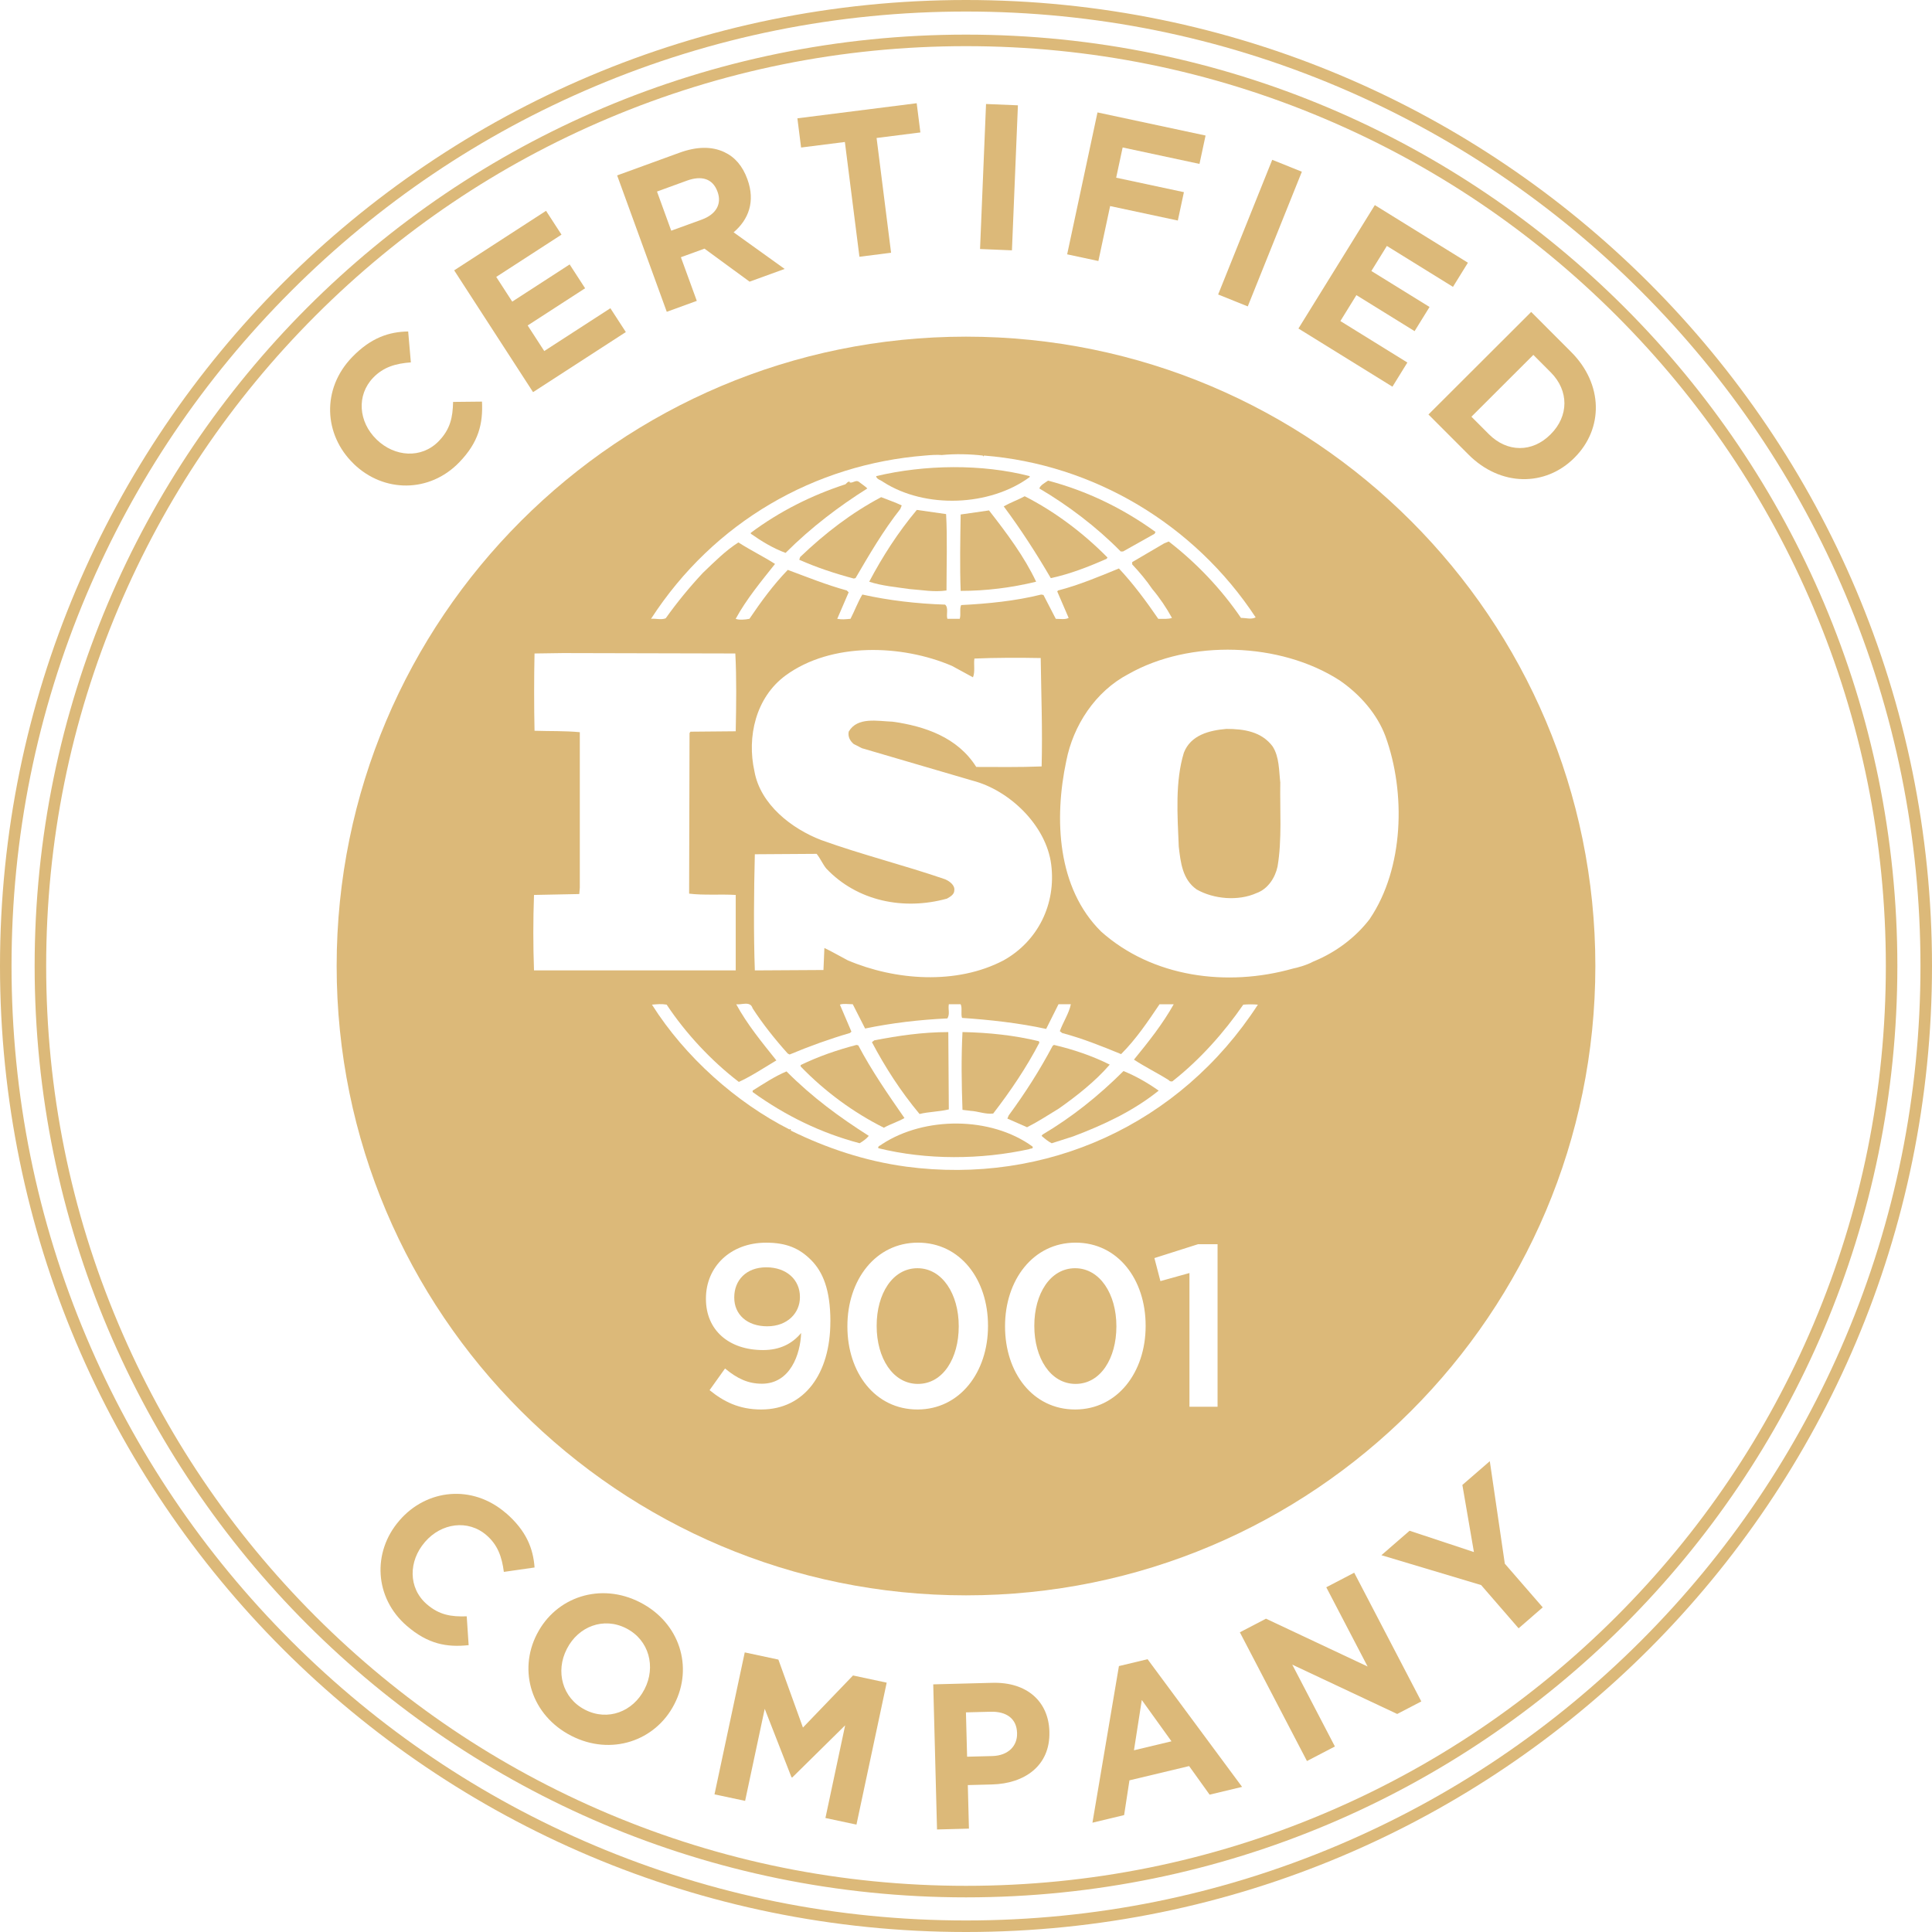 <svg width="100" height="100" viewBox="0 0 100 100" fill="none" xmlns="http://www.w3.org/2000/svg">
<g clip-path="url(#clip0_557_1181)">
<path d="M50 0C22.385 0 0 22.385 0 50C0 77.615 22.385 100 50 100C77.615 100 100 77.615 100 50C100 22.385 77.615 0 50 0ZM84.933 84.933C80.395 89.47 75.112 93.033 69.23 95.521C63.14 98.097 56.67 99.403 50 99.403C43.33 99.403 36.861 98.097 30.77 95.521C24.888 93.033 19.605 89.47 15.067 84.933C10.53 80.395 6.967 75.112 4.479 69.23C1.903 63.14 0.597 56.67 0.597 50C0.597 43.33 1.903 36.861 4.479 30.77C6.967 24.888 10.53 19.605 15.067 15.067C19.605 10.53 24.888 6.967 30.77 4.479C36.86 1.903 43.33 0.597 50 0.597C56.67 0.597 63.139 1.903 69.23 4.479C75.112 6.967 80.395 10.53 84.933 15.067C89.47 19.605 93.033 24.888 95.521 30.77C98.097 36.86 99.403 43.33 99.403 50C99.403 56.67 98.097 63.139 95.521 69.23C93.033 75.112 89.47 80.395 84.933 84.933Z" fill="#DCB979"/>
<path d="M44.894 25.284C44.778 25.163 44.615 25.067 44.472 24.951C44.303 24.809 44.16 25.019 43.976 24.972V24.924C43.881 24.924 43.834 24.998 43.76 25.066C42.008 25.636 40.355 26.464 38.861 27.578V27.625C39.431 28.027 40.022 28.381 40.661 28.618C41.987 27.293 43.427 26.206 44.894 25.282V25.284Z" fill="#DCB979"/>
<path d="M47.488 65.643C46.2 65.643 45.376 66.967 45.376 68.613V68.637C45.376 70.283 46.21 71.631 47.512 71.631C48.813 71.631 49.624 70.295 49.624 68.661V68.637C49.624 66.991 48.778 65.643 47.488 65.643Z" fill="#DCB979"/>
<path d="M45.722 24.951C47.901 26.345 51.237 26.208 53.297 24.693V24.645C50.816 24.002 47.855 24.048 45.348 24.645C45.369 24.809 45.606 24.855 45.722 24.951Z" fill="#DCB979"/>
<path d="M58.125 28.546L59.761 27.628L59.809 27.533C58.105 26.298 56.23 25.4 54.246 24.877C54.078 24.998 53.845 25.115 53.797 25.283C55.285 26.16 56.752 27.268 58.009 28.545H58.125V28.546Z" fill="#DCB979"/>
<path d="M39.663 65.596C38.613 65.596 38.005 66.276 38.005 67.147V67.17C38.005 68.028 38.661 68.649 39.711 68.649C40.76 68.649 41.404 67.957 41.404 67.147V67.123C41.404 66.252 40.724 65.596 39.663 65.596Z" fill="#DCB979"/>
<path d="M47.454 26.393C46.482 27.554 45.675 28.811 44.99 30.109C45.633 30.325 46.436 30.394 47.075 30.49C47.74 30.537 48.331 30.658 48.991 30.563C48.991 29.26 49.039 27.839 48.97 26.609L47.455 26.393H47.454Z" fill="#DCB979"/>
<path d="M46.673 26.16C46.319 25.991 45.961 25.875 45.608 25.733C44.093 26.536 42.721 27.581 41.416 28.831L41.369 28.973C42.272 29.375 43.216 29.685 44.187 29.945L44.282 29.924C44.989 28.715 45.702 27.485 46.599 26.345L46.673 26.16Z" fill="#DCB979"/>
<path d="M51.951 26.207C52.848 27.41 53.655 28.667 54.389 29.924C55.407 29.707 56.354 29.327 57.276 28.927L57.324 28.858C56.067 27.581 54.579 26.467 53.039 25.686C52.685 25.876 52.284 26.019 51.952 26.209L51.951 26.207Z" fill="#DCB979"/>
<path d="M49.724 26.63C49.703 27.933 49.676 29.327 49.724 30.584C51.049 30.584 52.352 30.419 53.63 30.109C53.018 28.811 52.115 27.602 51.191 26.419C50.721 26.488 50.199 26.561 49.724 26.63Z" fill="#DCB979"/>
<path d="M55.648 65.643C54.36 65.643 53.536 66.967 53.536 68.613V68.637C53.536 70.283 54.37 71.631 55.672 71.631C56.973 71.631 57.784 70.295 57.784 68.661V68.637C57.784 66.991 56.937 65.643 55.648 65.643Z" fill="#DCB979"/>
<path d="M38.957 56.451V56.524C40.661 57.754 42.509 58.651 44.494 59.173C44.663 59.077 44.852 58.936 44.969 58.792C43.454 57.827 42.055 56.807 40.709 55.456C40.091 55.715 39.527 56.095 38.957 56.449V56.451Z" fill="#DCB979"/>
<path d="M46.815 57.87C45.96 56.64 45.11 55.41 44.424 54.107L44.328 54.086C43.336 54.345 42.366 54.678 41.442 55.127V55.2C42.693 56.498 44.187 57.591 45.749 58.371C46.082 58.182 46.484 58.06 46.815 57.87Z" fill="#DCB979"/>
<path d="M45.654 59.221C45.585 59.294 45.416 59.316 45.464 59.431C47.972 60.049 50.769 60.028 53.276 59.479C53.324 59.431 53.514 59.479 53.44 59.342C51.287 57.779 47.857 57.779 45.655 59.221H45.654Z" fill="#DCB979"/>
<path d="M49.111 57.422L49.084 53.421C47.758 53.421 46.482 53.61 45.252 53.848L45.131 53.943C45.818 55.246 46.625 56.498 47.596 57.66C48.066 57.543 48.613 57.543 49.111 57.422Z" fill="#DCB979"/>
<path d="M53.961 58.726L53.913 58.794C54.078 58.936 54.246 59.079 54.436 59.175L55.545 58.821C57.108 58.23 58.648 57.518 59.973 56.451C59.403 56.049 58.791 55.696 58.152 55.438C56.849 56.736 55.476 57.828 53.961 58.726Z" fill="#DCB979"/>
<path d="M66.27 40.527C66.195 39.884 66.222 39.176 65.869 38.632C65.299 37.872 64.401 37.728 63.478 37.728C62.602 37.803 61.63 38.041 61.276 38.963C60.822 40.451 60.943 42.178 61.012 43.814C61.108 44.642 61.202 45.518 61.936 46.036C62.812 46.538 64.09 46.654 65.039 46.225C65.63 46.015 66.004 45.424 66.125 44.854C66.363 43.482 66.242 41.872 66.267 40.526L66.27 40.527Z" fill="#DCB979"/>
<path d="M50 17.425C32.009 17.425 17.425 32.009 17.425 50C17.425 67.991 32.009 82.575 50 82.575C67.991 82.575 82.575 67.991 82.575 50C82.575 32.009 67.991 17.425 50 17.425ZM47.881 23.579C48.187 23.552 48.492 23.531 48.751 23.552C49.437 23.483 50.218 23.504 50.863 23.579L50.91 23.627L50.931 23.579C56.59 24.028 61.819 27.125 64.993 31.955C64.755 32.076 64.518 31.982 64.233 31.982C63.213 30.488 61.937 29.142 60.495 28.028L60.258 28.124L58.602 29.095V29.212C59.003 29.639 59.336 30.04 59.642 30.489C60.022 30.939 60.376 31.461 60.66 31.983C60.47 32.052 60.211 32.031 59.952 32.031C59.334 31.128 58.649 30.204 57.915 29.424C56.875 29.851 55.857 30.279 54.764 30.564L54.722 30.612L55.313 31.983C55.145 32.079 54.86 32.031 54.648 32.031L54.009 30.795L53.892 30.774C52.563 31.107 51.121 31.249 49.749 31.318C49.654 31.528 49.749 31.793 49.675 32.03H49.036C48.967 31.813 49.109 31.46 48.919 31.295C47.452 31.248 46.006 31.079 44.634 30.773C44.397 31.174 44.233 31.622 44.022 32.03C43.758 32.051 43.596 32.078 43.336 32.03L43.927 30.658L43.831 30.563C42.787 30.277 41.794 29.876 40.776 29.497C40.021 30.277 39.382 31.154 38.791 32.03C38.554 32.078 38.242 32.098 38.079 32.03C38.622 31.033 39.382 30.109 40.116 29.189C39.525 28.809 38.839 28.477 38.221 28.076C37.555 28.498 36.991 29.069 36.373 29.66C35.666 30.419 35.027 31.201 34.457 32.003C34.219 32.098 33.934 32.003 33.697 32.03C36.964 26.983 42.194 24.028 47.879 23.579H47.881ZM48.942 45.519C46.815 44.785 44.613 44.242 42.508 43.482C40.966 42.891 39.357 41.634 39.051 39.93C38.649 38.136 39.119 36.098 40.661 34.963C43.025 33.231 46.673 33.352 49.275 34.467L50.361 35.058C50.482 34.773 50.388 34.372 50.436 34.087C51.502 34.039 52.8 34.039 53.867 34.06C53.894 36.024 53.963 37.728 53.915 39.67C52.781 39.718 51.572 39.697 50.531 39.697C49.56 38.155 47.855 37.585 46.199 37.354C45.418 37.327 44.378 37.09 43.928 37.872C43.881 38.136 43.997 38.346 44.187 38.51L44.613 38.727L50.34 40.406C52.257 40.901 54.151 42.728 54.409 44.739C54.673 46.797 53.722 48.713 51.949 49.706C49.511 50.988 46.339 50.751 43.879 49.706C43.473 49.495 43.072 49.257 42.67 49.067L42.622 50.207L39.07 50.228C39.002 48.333 39.022 46.133 39.07 44.216L42.269 44.195C42.458 44.428 42.575 44.713 42.764 44.951C44.375 46.655 46.787 47.13 49.013 46.513C49.178 46.418 49.394 46.303 49.394 46.087C49.436 45.828 49.157 45.616 48.94 45.522L48.942 45.519ZM27.64 46.322L29.984 46.275L30.011 45.942V37.898C29.23 37.824 28.469 37.851 27.667 37.824C27.64 36.546 27.64 35.079 27.667 33.824L29.134 33.803L38.06 33.824C38.128 35.058 38.108 36.5 38.081 37.851L35.737 37.872L35.69 37.946L35.669 46.254C36.424 46.349 37.3 46.275 38.081 46.322V50.228H27.64C27.593 48.925 27.593 47.648 27.64 46.322ZM42.979 68.41C42.979 71.094 41.643 72.955 39.4 72.955C38.243 72.955 37.443 72.537 36.728 71.954L37.528 70.833C38.161 71.358 38.721 71.621 39.437 71.621C40.904 71.621 41.43 70.094 41.466 68.997C41 69.558 40.357 69.879 39.497 69.879C37.731 69.879 36.539 68.854 36.539 67.231V67.207C36.539 65.573 37.803 64.321 39.652 64.321C40.702 64.321 41.37 64.607 41.979 65.216C42.588 65.825 42.981 66.755 42.981 68.389V68.413L42.979 68.41ZM51.139 68.637C51.139 71.022 49.684 72.955 47.488 72.955C45.292 72.955 43.861 71.046 43.861 68.661V68.637C43.861 66.251 45.316 64.319 47.512 64.319C49.708 64.319 51.139 66.228 51.139 68.613V68.637ZM59.298 68.637C59.298 71.022 57.843 72.955 55.648 72.955C53.452 72.955 52.021 71.046 52.021 68.661V68.637C52.021 66.251 53.476 64.319 55.672 64.319C57.867 64.319 59.298 66.228 59.298 68.613V68.637ZM63.021 72.812H61.566V65.892L60.063 66.31L59.752 65.118L62.008 64.401H63.021V72.812ZM46.884 60.382C44.778 60.097 42.788 59.431 40.919 58.513C40.967 58.486 40.919 58.439 40.898 58.439C40.872 58.439 40.872 58.466 40.872 58.466C38.106 57.067 35.451 54.703 33.746 52C34.031 51.979 34.221 51.952 34.506 52C35.498 53.494 36.822 54.913 38.243 56C38.909 55.694 39.546 55.266 40.185 54.886C39.43 53.942 38.67 53.018 38.106 51.979C38.364 52.027 38.84 51.789 38.955 52.19C39.478 52.997 40.116 53.8 40.776 54.533L40.872 54.581C41.89 54.154 42.93 53.778 43.995 53.467L44.07 53.398L43.473 52C43.642 51.931 43.9 51.979 44.139 51.979L44.778 53.236C46.149 52.951 47.57 52.782 49.037 52.713C49.179 52.476 49.064 52.264 49.111 51.979H49.722C49.818 52.169 49.722 52.474 49.795 52.687C51.215 52.782 52.751 52.951 54.149 53.257L54.788 51.979H55.427C55.331 52.454 55.025 52.903 54.857 53.373L54.978 53.469C56.043 53.754 56.988 54.134 58.028 54.561C58.809 53.781 59.427 52.857 60.018 51.98H60.752C60.182 52.998 59.449 53.922 58.694 54.846C59.258 55.221 59.903 55.533 60.494 55.907C60.542 55.982 60.684 56.003 60.727 55.934C62.105 54.848 63.355 53.448 64.352 52.001C64.585 51.98 64.895 51.98 65.108 52.001C61.085 58.203 54.151 61.354 46.882 60.383L46.884 60.382ZM70.909 47.552C70.149 48.549 69.13 49.283 68.07 49.731L67.97 49.773C67.612 49.969 67.094 50.1 66.93 50.131C63.498 51.103 59.64 50.581 56.991 48.215C54.721 45.967 54.552 42.392 55.191 39.385C55.545 37.564 56.685 35.791 58.41 34.888C61.582 33.088 66.27 33.231 69.346 35.221C70.412 35.955 71.288 36.973 71.71 38.107C72.776 41.042 72.661 44.948 70.907 47.549L70.909 47.552Z" fill="#DCB979"/>
<path d="M50.219 57.496C50.625 57.516 51 57.685 51.407 57.637C52.304 56.476 53.133 55.246 53.798 53.969L53.772 53.894C52.515 53.588 51.17 53.445 49.818 53.419C49.749 54.818 49.77 56.048 49.818 57.446L50.219 57.494V57.496Z" fill="#DCB979"/>
<path d="M52.14 57.897L53.16 58.346C53.724 58.061 54.269 57.707 54.812 57.374C55.715 56.736 56.685 55.98 57.44 55.104C56.543 54.655 55.572 54.324 54.554 54.085L54.485 54.133C53.819 55.389 53.066 56.572 52.211 57.733L52.142 57.897H52.14Z" fill="#DCB979"/>
<path d="M26.187 78.319C24.442 76.809 22.081 77.076 20.682 78.691L20.669 78.707C19.257 80.337 19.379 82.703 21.051 84.15C22.154 85.106 23.133 85.273 24.257 85.153L24.158 83.661C23.354 83.688 22.739 83.595 22.09 83.033C21.116 82.189 21.146 80.795 21.99 79.821L22.003 79.804C22.846 78.831 24.225 78.633 25.182 79.463C25.758 79.961 25.978 80.577 26.079 81.361L27.669 81.133C27.6 80.164 27.251 79.237 26.188 78.316L26.187 78.319Z" fill="#DCB979"/>
<path d="M33.134 82.939C31.072 81.879 28.775 82.666 27.799 84.566L27.788 84.585C26.812 86.485 27.503 88.782 29.564 89.842C31.627 90.902 33.924 90.115 34.9 88.215L34.91 88.196C35.887 86.296 35.196 83.999 33.134 82.939ZM33.364 87.424L33.354 87.444C32.766 88.59 31.464 89.103 30.281 88.496C29.097 87.888 28.746 86.502 29.336 85.356L29.346 85.336C29.934 84.19 31.236 83.676 32.419 84.285C33.603 84.893 33.954 86.279 33.364 87.426V87.424Z" fill="#DCB979"/>
<path d="M41.56 89.418L40.289 85.9L38.548 85.528L36.982 92.876L38.567 93.213L39.582 88.448L40.967 91.991L41.009 92L43.745 89.303L42.724 94.099L44.33 94.442L45.895 87.094L44.152 86.722L41.56 89.418Z" fill="#DCB979"/>
<path d="M51.373 87.102L48.304 87.182L48.5 94.693L50.152 94.649L50.094 92.396L51.349 92.363C53.034 92.32 54.363 91.393 54.316 89.645V89.624C54.276 88.079 53.164 87.055 51.373 87.103V87.102ZM51.366 90.893L50.057 90.927L49.997 88.632L51.273 88.599C52.1 88.578 52.625 88.96 52.643 89.7V89.721C52.661 90.364 52.191 90.87 51.364 90.893H51.366Z" fill="#DCB979"/>
<path d="M57.916 86.234L56.545 94.342L58.184 93.949L58.46 92.15L61.549 91.412L62.609 92.891L64.29 92.489L59.398 85.88L57.916 86.236V86.234ZM58.694 90.594L59.099 87.992L60.636 90.13L58.694 90.594Z" fill="#DCB979"/>
<path d="M68.648 82.157L70.787 86.258L65.527 83.783L64.175 84.488L67.648 91.151L69.094 90.397L66.887 86.161L72.319 88.715L73.567 88.066L70.094 81.403L68.648 82.157Z" fill="#DCB979"/>
<path d="M77.112 75.631L75.692 76.861L76.29 80.334L72.96 79.231L71.501 80.497L76.663 82.043L78.603 84.281L79.852 83.197L77.889 80.936L77.112 75.631Z" fill="#DCB979"/>
<path d="M18.31 24.011C19.86 25.512 22.228 25.521 23.767 23.933C24.784 22.885 25.003 21.918 24.948 20.787L23.452 20.803C23.434 21.608 23.307 22.216 22.71 22.833C21.813 23.758 20.424 23.651 19.498 22.754L19.484 22.739C18.558 21.842 18.439 20.455 19.319 19.546C19.849 18.998 20.478 18.815 21.266 18.757L21.127 17.157C20.155 17.172 19.212 17.467 18.233 18.478C16.627 20.134 16.763 22.508 18.296 23.994L18.31 24.009V24.011Z" fill="#DCB979"/>
<path d="M32.393 17.187L31.593 15.954L28.17 18.17L27.312 16.846L30.285 14.921L29.485 13.687L26.513 15.612L25.685 14.333L29.063 12.145L28.263 10.912L23.508 13.993L27.591 20.297L32.393 17.187Z" fill="#DCB979"/>
<path d="M36.066 15.572L35.243 13.314L36.464 12.87L38.798 14.579L40.613 13.92L37.972 12.025C38.748 11.366 39.103 10.427 38.688 9.287L38.681 9.266C38.434 8.59 38.039 8.129 37.488 7.872C36.842 7.57 36.067 7.578 35.17 7.905L31.943 9.079L34.512 16.139L36.066 15.573V15.572ZM35.549 9.352C36.315 9.073 36.891 9.242 37.136 9.917L37.143 9.937C37.363 10.542 37.084 11.09 36.316 11.369L34.743 11.941L34.006 9.914L35.549 9.352Z" fill="#DCB979"/>
<path d="M43.731 7.349L44.484 13.29L46.122 13.082L45.372 7.142L47.639 6.855L47.448 5.343L41.273 6.124L41.464 7.636L43.731 7.349Z" fill="#DCB979"/>
<path d="M51.037 5.383L50.727 12.889L52.378 12.957L52.687 5.451L51.037 5.383Z" fill="#DCB979"/>
<path d="M57.46 10.666L60.964 11.415L61.279 9.946L57.773 9.197L58.108 7.633L62.085 8.484L62.4 7.015L56.806 5.819L55.236 13.164L56.852 13.51L57.46 10.666Z" fill="#DCB979"/>
<path d="M65.85 8.272L63.051 15.243L64.584 15.859L67.384 8.888L65.85 8.272Z" fill="#DCB979"/>
<path d="M72.072 20.015L72.845 18.764L69.378 16.618L70.207 15.276L73.219 17.14L73.993 15.889L70.982 14.027L71.784 12.73L75.206 14.848L75.979 13.598L71.161 10.616L67.207 17.004L72.072 20.015Z" fill="#DCB979"/>
<path d="M79.254 16.146L73.937 21.454L76.007 23.527C77.675 25.199 79.99 25.193 81.487 23.699L81.501 23.684C82.997 22.19 82.993 19.891 81.324 18.22L79.254 16.146ZM80.264 22.476L80.249 22.491C79.308 23.432 78.01 23.423 77.063 22.473L76.161 21.569L79.366 18.369L80.267 19.273C81.215 20.223 81.206 21.536 80.264 22.476Z" fill="#DCB979"/>
<path d="M50 1.792C23.376 1.792 1.793 23.376 1.793 50C1.793 76.624 23.376 98.207 50 98.207C76.624 98.207 98.207 76.624 98.207 50C98.207 23.376 76.624 1.792 50 1.792ZM83.666 83.666C79.293 88.039 74.201 91.472 68.531 93.869C62.663 96.351 56.427 97.61 50 97.61C43.573 97.61 37.337 96.352 31.469 93.869C25.8 91.47 20.707 88.037 16.334 83.666C11.961 79.293 8.528 74.201 6.131 68.531C3.649 62.663 2.39 56.427 2.39 50C2.39 43.573 3.648 37.337 6.131 31.469C8.53 25.8 11.963 20.707 16.334 16.334C20.707 11.961 25.799 8.528 31.469 6.131C37.337 3.649 43.573 2.389 50 2.389C56.427 2.389 62.663 3.648 68.531 6.131C74.2 8.53 79.293 11.963 83.666 16.334C88.039 20.707 91.472 25.799 93.869 31.469C96.351 37.337 97.611 43.573 97.611 50C97.611 56.427 96.352 62.663 93.869 68.531C91.47 74.2 88.037 79.293 83.666 83.666Z" fill="#DCB979"/>
</g>
<defs>
<clipPath id="clip0_557_1181">
<rect width="100" height="100" fill="white"/>
</clipPath>
</defs>
</svg>
